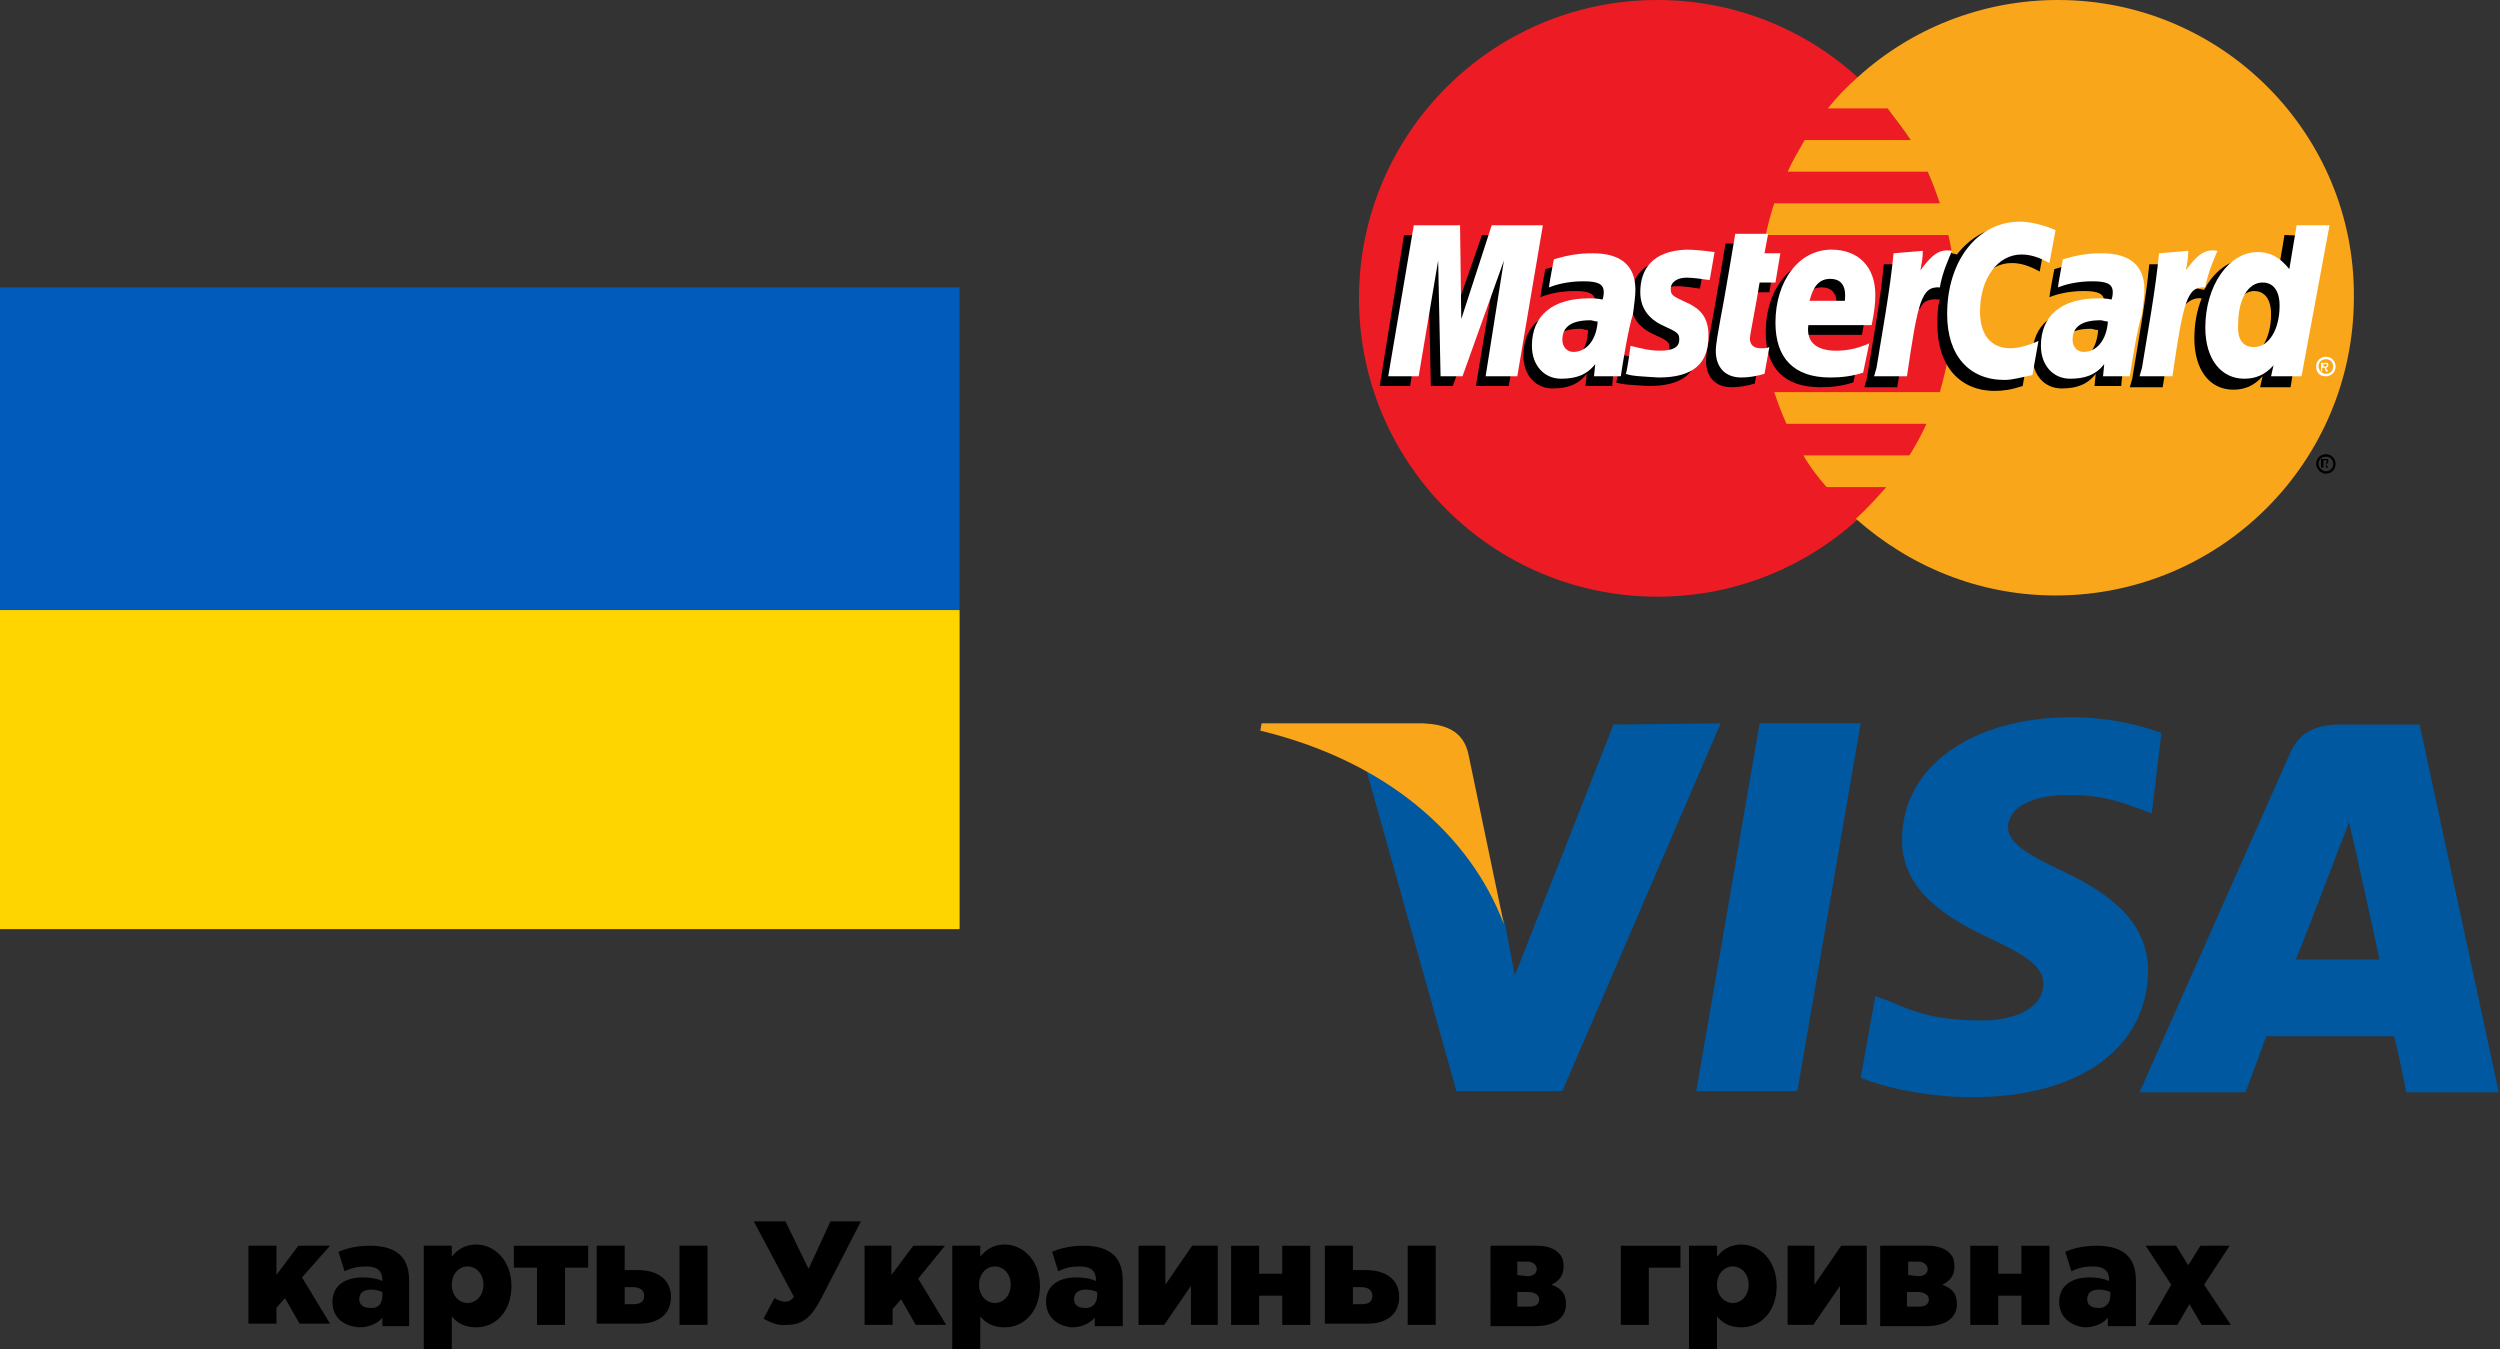 <!-- Generator: Adobe Illustrator 22.1.0, SVG Export Plug-In  -->
<svg version="1.1"
xmlns="http://www.w3.org/2000/svg" xmlns:xlink="http://www.w3.org/1999/xlink" xmlns:a="http://ns.adobe.com/AdobeSVGViewerExtensions/3.0/"
x="0px" y="0px" width="205.3px" height="110.8px" viewBox="0 0 205.3 110.8" style="enable-background:new 0 0 205.3 110.8;"
xml:space="preserve">
<rect x="0" y="0" width="205.3" height="110.8" fill="#333333" stroke="none"/>
<style type="text/css">
.st0{fill:#0058A0;}
.st1{fill:#FAA61A;}
.st2{fill:#005BBB;}
.st3{fill:#FFD500;}
.st4{fill:#ED1C24;}
.st5{fill:#FFFFFF;}
</style>
<defs>
</defs>
<g>
<polygon class="st0" points="139.3,89.6 144.5,59.4 152.8,59.4 147.6,89.6 	"/>
<path class="st0" d="M177.5,60.2c-1.6-0.6-4.2-1.3-7.4-1.3c-8.2,0-13.9,4.1-13.9,10c-0.1,4.4,4.1,6.7,7.3,8.2
c3.2,1.5,4.3,2.4,4.3,3.7c0,2.1-2.6,3-4.9,3c-3.3,0-5.1-0.4-7.8-1.6l-1.1-0.4l-1.2,6.7c1.9,0.8,5.5,1.6,9.2,1.6
c8.7,0,14.3-4,14.4-10.3c0-3.5-2.2-6-6.9-8.2c-2.9-1.4-4.6-2.3-4.6-3.7c0-1.3,1.5-2.6,4.8-2.6c2.7-0.1,4.6,0.6,6.2,1.2l0.8,0.3
L177.5,60.2"/>
<path class="st0" d="M198.7,59.5h-6.4c-2,0-3.5,0.5-4.3,2.5l-12.3,27.7h8.7c0,0,1.4-3.7,1.7-4.6c1,0,9.4,0,10.5,0
c0.3,1,1,4.6,1,4.6h7.6L198.7,59.5 M188.5,78.9c0.7-1.7,3.3-8.5,3.3-8.5c-0.1,0.1,0.7-1.7,1.1-2.9l0.6,2.6c0,0,1.6,7.2,1.9,8.7
H188.5z"/>
<path class="st0" d="M132.5,59.5l-8.1,20.6l-0.8-4.2c-1.5-4.8-6.2-10.1-11.4-12.7l7.4,26.4h8.7l13-30.2L132.5,59.5"/>
<path class="st1" d="M116.9,59.4h-13.3l-0.1,0.6c10.3,2.5,17.2,8.5,20,15.9L120.6,62C120.2,60,118.7,59.5,116.9,59.4"/>
</g>
<g>
<rect y="23.6" class="st2" width="78.8" height="52.5"/>
<rect y="50.1" class="st3" width="78.8" height="26.2"/>
</g>
<g>
<path d="M20.4,102.3h2.3v2.4l1.8-2.4h2.6l-2.3,2.6l2.3,3.8h-2.5l-1.2-2.1l-0.7,0.8v1.3h-2.3V102.3z"/>
<path d="M27.3,106.9c0-1.3,1-2,2.5-2c0.6,0,1.2,0.1,1.6,0.3v-0.1c0-0.7-0.4-1.1-1.3-1.1c-0.7,0-1.2,0.1-1.8,0.4l-0.5-1.6
c0.7-0.3,1.5-0.5,2.6-0.5c1.2,0,2,0.3,2.5,0.8s0.7,1.2,0.7,2.1v3.7h-2.2v-0.7c-0.4,0.5-1.1,0.8-1.9,0.8
C28.2,108.9,27.3,108.2,27.3,106.9z M31.4,106.4v-0.3c-0.2-0.1-0.6-0.2-0.9-0.2c-0.7,0-1,0.3-1,0.8c0,0.4,0.3,0.7,0.8,0.7
C31,107.5,31.4,107.1,31.4,106.4z"/>
<path d="M34.8,102.3h2.3v0.9c0.4-0.5,1-1,2-1c1.5,0,2.9,1.3,2.9,3.4s-1.3,3.4-2.9,3.4c-1,0-1.6-0.4-2-0.9v2.7h-2.3V102.3z
M39.7,105.5c0-0.9-0.6-1.5-1.3-1.5c-0.7,0-1.3,0.6-1.3,1.5s0.6,1.5,1.3,1.5C39.1,107,39.7,106.4,39.7,105.5z"/>
<path d="M44.1,104.1h-1.9v-1.8h6.1v1.8h-1.9v4.7h-2.3V104.1z"/>
<path d="M49,102.3h2.3v2h1.1c1.5,0,2.7,0.7,2.7,2.2c0,1.4-1,2.2-2.6,2.2H49V102.3z M52,107.1c0.6,0,0.9-0.2,0.9-0.7
c0-0.4-0.3-0.7-0.9-0.7h-0.7v1.4C51.3,107.1,52,107.1,52,107.1z M55.8,102.3h2.3v6.5h-2.3V102.3z"/>
<path d="M62.7,108.3l0.9-1.7c0.3,0.2,0.7,0.3,0.9,0.3c0.2,0,0.5-0.1,0.7-0.4l-3.3-6.2h2.6l1.9,3.9l1.8-3.9h2.5l-3.3,6.4
c-0.8,1.5-1.5,2.1-2.8,2.1C63.9,108.9,63.3,108.6,62.7,108.3z"/>
<path d="M70.9,102.3h2.3v2.4l1.8-2.4h2.6l-2.2,2.7l2.3,3.8h-2.5l-1.2-2.1l-0.7,0.8v1.3H71v-6.5H70.9z"/>
<path d="M78.2,102.3h2.3v0.9c0.4-0.5,1-1,2-1c1.5,0,2.9,1.3,2.9,3.4s-1.3,3.4-2.9,3.4c-1,0-1.6-0.4-2-0.9v2.7h-2.3V102.3z
M83,105.5c0-0.9-0.6-1.5-1.3-1.5c-0.7,0-1.3,0.6-1.3,1.5s0.6,1.5,1.3,1.5S83,106.4,83,105.5z"/>
<path d="M85.9,106.9c0-1.3,1-2,2.5-2c0.6,0,1.2,0.1,1.6,0.3v-0.1c0-0.7-0.4-1.1-1.3-1.1c-0.7,0-1.2,0.1-1.8,0.4l-0.5-1.6
c0.7-0.3,1.5-0.5,2.6-0.5c1.2,0,2,0.3,2.5,0.8s0.7,1.2,0.7,2.1v3.7h-2.3v-0.7c-0.4,0.5-1.1,0.8-1.9,0.8
C86.9,108.9,85.9,108.2,85.9,106.9z M90.1,106.4v-0.3c-0.2-0.1-0.6-0.2-0.9-0.2c-0.7,0-1,0.3-1,0.8c0,0.4,0.3,0.7,0.8,0.7
C89.6,107.5,90.1,107.1,90.1,106.4z"/>
<path d="M93.5,102.3h2.2v3.2l2.2-3.2h2.1v6.5h-2.2v-3.2l-2.2,3.2h-2.1V102.3z"/>
<path d="M101.1,102.3h2.3v2.3h1.9v-2.3h2.3v6.5h-2.3v-2.4h-1.9v2.4h-2.3V102.3z"/>
<path d="M108.8,102.3h2.3v2h1.1c1.5,0,2.7,0.7,2.7,2.2c0,1.4-1,2.2-2.6,2.2h-3.5V102.3z M111.8,107.1c0.6,0,0.9-0.2,0.9-0.7
c0-0.4-0.3-0.7-0.9-0.7h-0.7v1.4C111.1,107.1,111.8,107.1,111.8,107.1z M115.6,102.3h2.3v6.5h-2.3V102.3z"/>
<path d="M122.4,102.3h3.8c0.8,0,1.4,0.2,1.8,0.6c0.3,0.3,0.4,0.6,0.4,1.1c0,0.8-0.4,1.2-1,1.5c0.8,0.3,1.2,0.7,1.2,1.6
c0,1.1-0.9,1.8-2.5,1.8h-3.7V102.3z M125.4,104.8c0.5,0,0.8-0.2,0.8-0.6c0-0.3-0.3-0.6-0.8-0.6h-0.8v1.1L125.4,104.8L125.4,104.8z
M125.6,107.3c0.5,0,0.8-0.2,0.8-0.6c0-0.3-0.3-0.6-0.9-0.6h-0.9v1.2H125.6z"/>
<path d="M133.1,102.3h4.9v1.8h-2.6v4.7h-2.3L133.1,102.3L133.1,102.3z"/>
<path d="M138.7,102.3h2.3v0.9c0.4-0.5,1-1,2-1c1.5,0,2.9,1.3,2.9,3.4s-1.3,3.4-2.9,3.4c-1,0-1.6-0.4-2-0.9v2.7h-2.3V102.3z
M143.6,105.5c0-0.9-0.6-1.5-1.3-1.5c-0.7,0-1.3,0.6-1.3,1.5s0.6,1.5,1.3,1.5C143,107,143.6,106.4,143.6,105.5z"/>
<path d="M146.8,102.3h2.2v3.2l2.2-3.2h2.1v6.5h-2.2v-3.2l-2.2,3.2h-2.1V102.3z"/>
<path d="M154.5,102.3h3.8c0.8,0,1.4,0.2,1.8,0.6c0.3,0.3,0.4,0.6,0.4,1.1c0,0.8-0.4,1.2-1,1.5c0.8,0.3,1.2,0.7,1.2,1.6
c0,1.1-0.9,1.8-2.5,1.8h-3.8v-6.6H154.5z M157.5,104.8c0.5,0,0.8-0.2,0.8-0.6c0-0.3-0.3-0.6-0.8-0.6h-0.8v1.1L157.5,104.8
L157.5,104.8z M157.6,107.3c0.5,0,0.8-0.2,0.8-0.6c0-0.3-0.3-0.6-0.9-0.6h-0.9v1.2H157.6z"/>
<path d="M161.8,102.3h2.3v2.3h1.9v-2.3h2.3v6.5H166v-2.4h-1.9v2.4h-2.3V102.3z"/>
<path d="M169.1,106.9c0-1.3,1-2,2.5-2c0.6,0,1.2,0.1,1.6,0.3v-0.1c0-0.7-0.4-1.1-1.3-1.1c-0.7,0-1.2,0.1-1.8,0.4l-0.5-1.6
c0.7-0.3,1.5-0.5,2.6-0.5c1.2,0,2,0.3,2.5,0.8s0.7,1.2,0.7,2.1v3.7h-2.3v-0.7c-0.4,0.5-1.1,0.8-1.9,0.8
C170.1,108.9,169.1,108.2,169.1,106.9z M173.3,106.4v-0.3c-0.2-0.1-0.6-0.2-0.9-0.2c-0.7,0-1,0.3-1,0.8c0,0.4,0.3,0.7,0.8,0.7
C172.8,107.5,173.3,107.1,173.3,106.4z"/>
<path d="M178.3,105.5l-2.1-3.2h2.5l1,1.6l1-1.6h2.4l-2.1,3.2l2.2,3.3h-2.4l-1-1.7l-1,1.7h-2.4L178.3,105.5z"/>
</g>
<g>
<g>
<g>
<circle class="st4" cx="136.1" cy="24.5" r="24.5"/>
<g>
<path class="st1" d="M169,0c-6.3,0-12.1,2.4-16.4,6.3c-0.9,0.8-1.7,1.6-2.5,2.6h4.9c0.7,0.9,1.3,1.7,1.9,2.6h-8.7
c-0.5,0.9-1,1.7-1.4,2.6h11.5c0.4,0.9,0.7,1.7,1,2.6h-13.6c-0.3,0.9-0.5,1.7-0.7,2.6h15c0.4,1.6,0.5,3.4,0.5,5.1
c0,2.7-0.5,5.3-1.2,7.8h-13.6c0.3,0.9,0.6,1.7,1,2.6h11.5c-0.4,0.9-0.9,1.8-1.4,2.6h-8.7c0.5,0.9,1.2,1.8,1.9,2.6h4.9
c-0.8,0.9-1.6,1.8-2.5,2.6c4.4,3.9,10.1,6.3,16.4,6.3c13.5,0,24.5-10.9,24.5-24.5C193.4,11,182.5,0,169,0z"/>
</g>
</g>
<path d="M190.2,38.1c0-0.5,0.4-0.8,0.8-0.8c0.5,0,0.8,0.4,0.8,0.8c0,0.5-0.4,0.8-0.8,0.8S190.2,38.5,190.2,38.1z M191,38.7
c0.3,0,0.6-0.2,0.6-0.6c0-0.3-0.2-0.6-0.6-0.6c-0.3,0-0.6,0.2-0.6,0.6C190.4,38.4,190.7,38.7,191,38.7z M190.8,38.4h-0.2v-0.7h0.3
c0.1,0,0.2,0,0.2,0c0.1,0,0.1,0.1,0.1,0.2c0,0.1-0.1,0.2-0.2,0.2l0.2,0.3h-0.2L191,38h-0.2V38.4L190.8,38.4z M190.8,38L190.8,38
h0.2l0.1-0.1c0,0,0-0.1-0.1-0.1h-0.1h-0.1V38z"/>
</g>
<g>
<g>
<path d="M130.4,27.1c-0.3,0-0.4-0.1-0.6-0.1c-1.5,0-2.3,0.5-2.3,1.6c0,0.6,0.4,1,0.9,1C129.6,29.7,130.4,28.6,130.4,27.1z
M132.4,31.7c-0.4,0-2.2,0-2.2,0l0.1-1c-0.7,0.9-1.6,1.2-2.8,1.2c-1.4,0-2.4-1.1-2.4-2.7c0-2.5,1.7-3.9,4.7-3.9
c0.3,0,0.7,0,1.1,0.1c0.1-0.3,0.1-0.5,0.1-0.6c0-0.7-0.5-0.9-1.7-0.9c-1.3,0-2.3,0.3-2.8,0.5c0-0.2,0.4-2.3,0.4-2.3
c1.3-0.4,2.2-0.5,3.2-0.5c2.3,0,3.5,1,3.5,3c0,0.5-0.1,1.2-0.2,2C132.9,27.8,132.4,30.9,132.4,31.7z"/>
<polygon points="123.9,31.7 121.2,31.7 122.8,22.1 119.3,31.7 117.5,31.7 117.3,22.1 115.8,31.7 113.3,31.7 115.3,19.3 
119.1,19.3 119.3,26.2 121.7,19.3 126,19.3 			"/>
<path d="M172.3,27.1c-0.3,0-0.4-0.1-0.6-0.1c-1.5,0-2.3,0.5-2.3,1.6c0,0.6,0.4,1,0.9,1C171.4,29.7,172.2,28.6,172.3,27.1z
M174.2,31.7c-0.4,0-2.2,0-2.2,0l0.1-1c-0.7,0.9-1.6,1.2-2.8,1.2c-1.4,0-2.4-1.1-2.4-2.7c0-2.5,1.7-3.9,4.7-3.9
c0.3,0,0.7,0,1.1,0.1c0.1-0.3,0.1-0.5,0.1-0.6c0-0.7-0.5-0.9-1.7-0.9c-1.3,0-2.3,0.3-2.8,0.5c0-0.2,0.4-2.3,0.4-2.3
c1.3-0.4,2.2-0.5,3.2-0.5c2.3,0,3.5,1,3.5,3c0,0.5-0.1,1.2-0.2,2C174.8,27.8,174.2,30.9,174.2,31.7z"/>
<path d="M144.1,31.5c-0.7,0.2-1.3,0.3-1.9,0.3c-1.3,0-2.1-0.8-2.1-2.2c0-0.5,0.2-1.6,0.4-2.7c0.2-0.9,1.2-6.9,1.2-6.9h2.7
l-0.3,1.6h1.6l-0.4,2.4h-1.6c-0.3,1.9-0.8,4.3-0.8,4.6c0,0.5,0.3,0.8,0.9,0.8c0.3,0,0.5,0,0.7-0.1L144.1,31.5z"/>
<path d="M152.2,31.4c-0.9,0.3-1.8,0.4-2.7,0.4c-3,0-4.5-1.6-4.5-4.5c0-3.4,1.9-6,4.6-6c2.2,0,3.6,1.4,3.6,3.7
c0,0.7-0.1,1.5-0.3,2.5h-5.2c-0.2,1.5,0.8,2.1,2.3,2.1c0.9,0,1.8-0.2,2.7-0.6L152.2,31.4z M150.8,25.4c0-0.2,0.3-1.8-1.2-1.8
c-0.9,0-1.5,0.6-1.7,1.8H150.8z"/>
<path d="M133.9,24.7c0,1.2,0.6,2.2,2,2.8c1.1,0.5,1.2,0.6,1.2,1.1c0,0.6-0.5,0.9-1.6,0.9c-0.8,0-1.6-0.2-2.4-0.4
c0,0-0.3,2.3-0.4,2.3c0.6,0.2,1.2,0.2,2.7,0.3c2.8,0,4.1-1.1,4.1-3.4c0-1.4-0.5-2.2-1.9-2.8c-1.1-0.5-1.2-0.6-1.2-1.1
c0-0.5,0.5-0.9,1.3-0.9c0.5,0,1.2,0.1,1.9,0.2l0.4-2.3c-0.7-0.1-1.7-0.2-2.3-0.2C134.9,21.3,133.9,22.8,133.9,24.7z"/>
<path d="M165.2,21.6c0.7,0,1.4,0.2,2.3,0.7l0.5-2.7c-0.4-0.2-1.8-1-2.9-1c-1.8,0-3.3,0.9-4.4,2.3c-1.6-0.5-2.2,0.5-3,1.6
l-0.7,0.2c0.1-0.3,0.1-0.7,0.1-1h-2.4c-0.3,3.1-0.9,6.3-1.4,9.4l-0.2,0.7h2.7c0.5-2.9,0.7-4.8,0.9-6l1-0.5
c0.2-0.5,0.6-0.8,1.6-0.7c-0.2,0.6-0.2,1.3-0.2,2.1c0,3.3,1.8,5.4,4.7,5.4c0.7,0,1.4-0.1,2.3-0.4l0.5-2.8
c-0.9,0.5-1.6,0.6-2.3,0.6c-1.6,0-2.5-1.2-2.5-3C161.8,23.5,163.2,21.6,165.2,21.6z"/>
<path d="M187.6,19.3l-0.6,3.6c-0.7-0.9-1.5-1.6-2.6-1.6c-1.3,0-2.6,1-3.4,2.5c-1.1-0.2-2.3-0.6-2.3-0.6l0,0
c0.1-0.9,0.2-1.3,0.2-1.5h-2.4c-0.3,3.1-0.9,6.3-1.4,9.4l-0.2,0.7h2.7c0.4-2.3,0.6-4.3,0.9-5.8c0.9-0.9,1.3-1.6,2.3-1.5
c-0.4,1-0.6,2.1-0.6,3.3c0,2.5,1.2,4.2,3.2,4.2c0.9,0,1.7-0.3,2.4-1.1l-0.2,0.9h2.5l2-12.4L187.6,19.3L187.6,19.3z M184.4,29.3
c-0.9,0-1.3-0.7-1.3-2c0-1.9,0.9-3.4,2-3.4c0.9,0,1.4,0.7,1.4,1.9C186.5,27.9,185.5,29.3,184.4,29.3z"/>
</g>
<g>
<polygon class="st5" points="124.6,30.9 122,30.9 123.5,21.4 120.1,30.9 118.3,30.9 118.1,21.4 116.5,30.9 114,30.9 116.1,18.5 
119.9,18.5 120,26.2 122.5,18.5 126.7,18.5 			"/>
<path class="st5" d="M131.2,26.4c-0.3,0-0.4-0.1-0.6-0.1c-1.5,0-2.3,0.5-2.3,1.6c0,0.6,0.4,1,0.9,1
C130.3,28.9,131.1,27.9,131.2,26.4z M133.1,30.9c-0.4,0-2.2,0-2.2,0l0.1-1c-0.7,0.9-1.6,1.2-2.8,1.2c-1.4,0-2.4-1.1-2.4-2.7
c0-2.5,1.7-3.9,4.7-3.9c0.3,0,0.7,0,1.1,0.1c0.1-0.3,0.1-0.5,0.1-0.6c0-0.7-0.5-0.9-1.7-0.9c-1.3,0-2.3,0.3-2.8,0.5
c0-0.2,0.4-2.3,0.4-2.3c1.3-0.4,2.2-0.5,3.2-0.5c2.3,0,3.5,1,3.5,3c0,0.5-0.1,1.2-0.2,2C133.7,27,133.2,30.2,133.1,30.9z"/>
<path class="st5" d="M168.8,18.9l-0.5,2.7c-0.9-0.5-1.6-0.7-2.3-0.7c-1.9,0-3.4,1.9-3.4,4.7c0,1.9,0.9,3,2.5,3
c0.6,0,1.4-0.2,2.3-0.6l-0.5,2.8c-1,0.2-1.6,0.4-2.3,0.4c-2.9,0-4.7-2-4.7-5.4c0-4.4,2.5-7.6,6-7.6
C167,18.2,168.4,18.7,168.8,18.9z"/>
<path class="st5" d="M173.1,26.4c-0.3,0-0.4-0.1-0.6-0.1c-1.5,0-2.3,0.5-2.3,1.6c0,0.6,0.4,1,0.9,1
C172.2,28.9,173,27.9,173.1,26.4z M174.9,30.9c-0.4,0-2.2,0-2.2,0l0.1-1c-0.7,0.9-1.6,1.2-2.8,1.2c-1.4,0-2.4-1.1-2.4-2.7
c0-2.5,1.7-3.9,4.7-3.9c0.3,0,0.7,0,1.1,0.1c0.1-0.3,0.1-0.5,0.1-0.6c0-0.7-0.5-0.9-1.7-0.9c-1.3,0-2.3,0.3-2.8,0.5
c0-0.2,0.4-2.3,0.4-2.3c1.3-0.4,2.2-0.5,3.2-0.5c2.3,0,3.5,1,3.5,3c0,0.5-0.1,1.2-0.2,2C175.5,27,175,30.2,174.9,30.9z"/>
<path class="st5" d="M144.9,30.7c-0.7,0.2-1.3,0.3-1.9,0.3c-1.3,0-2.1-0.8-2.1-2.2c0-0.5,0.2-1.6,0.4-2.7
c0.2-0.9,1.2-6.9,1.2-6.9h2.7l-0.3,1.6h1.3l-0.4,2.4h-1.3c-0.3,1.9-0.8,4.3-0.8,4.6c0,0.5,0.3,0.8,0.9,0.8c0.3,0,0.5,0,0.7-0.1
L144.9,30.7z"/>
<path class="st5" d="M153,30.6c-0.9,0.3-1.8,0.4-2.7,0.4c-3,0-4.5-1.6-4.5-4.5c0-3.4,1.9-6,4.6-6c2.2,0,3.6,1.4,3.6,3.7
c0,0.8-0.1,1.5-0.3,2.5h-5.2c-0.2,1.5,0.8,2.1,2.3,2.1c0.9,0,1.8-0.2,2.7-0.6L153,30.6z M151.5,24.7c0-0.2,0.3-1.8-1.2-1.8
c-0.9,0-1.4,0.6-1.7,1.8H151.5z"/>
<path class="st5" d="M134.7,24c0,1.2,0.6,2.2,2,2.8c1.1,0.5,1.2,0.6,1.2,1.1c0,0.6-0.5,0.9-1.6,0.9c-0.8,0-1.6-0.2-2.4-0.4
c0,0-0.3,2.3-0.4,2.3c0.6,0.2,1.2,0.2,2.7,0.3c2.8,0,4.1-1.1,4.1-3.4c0-1.4-0.5-2.2-1.9-2.8c-1.1-0.5-1.2-0.6-1.2-1.1
c0-0.5,0.5-0.9,1.3-0.9c0.5,0,1.2,0.1,1.9,0.2l0.4-2.3c-0.7-0.1-1.7-0.2-2.3-0.2C135.7,20.6,134.7,22.1,134.7,24z"/>
<path class="st5" d="M189,30.9h-2.5l0.2-0.9c-0.7,0.8-1.5,1.1-2.4,1.1c-1.9,0-3.2-1.6-3.2-4.2c0-3.4,1.9-6.2,4.3-6.2
c1,0,1.8,0.4,2.6,1.4l0.6-3.6h2.7L189,30.9z M185.1,28.5c1.2,0,2.1-1.4,2.1-3.4c0-1.2-0.5-1.9-1.4-1.9c-1.2,0-2,1.4-2,3.4
C183.7,27.9,184.2,28.5,185.1,28.5z"/>
<path class="st5" d="M177.3,20.8c-0.3,3.1-0.9,6.3-1.4,9.4l-0.2,0.7h2.7c0.9-6.2,1.2-7.4,2.7-7.3c0.2-1.2,0.7-2.3,1-3
c-1.1-0.2-1.7,0.4-2.6,1.6c0.1-0.5,0.2-1,0.2-1.6L177.3,20.8L177.3,20.8z"/>
<path class="st5" d="M155.5,20.8c-0.3,3.1-0.9,6.3-1.4,9.4l-0.2,0.7h2.7c0.9-6.2,1.2-7.4,2.7-7.3c0.2-1.2,0.7-2.3,1-3
c-1.1-0.2-1.7,0.4-2.6,1.6c0.1-0.5,0.2-1,0.2-1.6L155.5,20.8L155.5,20.8z"/>
<g>
<path class="st5" d="M190.2,30.1c0-0.5,0.4-0.8,0.8-0.8c0.5,0,0.8,0.4,0.8,0.8c0,0.5-0.4,0.8-0.8,0.8
C190.5,30.9,190.2,30.6,190.2,30.1z M191,30.7c0.3,0,0.6-0.2,0.6-0.6c0-0.3-0.2-0.6-0.6-0.6c-0.3,0-0.6,0.2-0.6,0.6
C190.4,30.4,190.7,30.7,191,30.7z M190.8,30.5h-0.2v-0.7h0.3c0.1,0,0.2,0,0.2,0c0.1,0,0.1,0.1,0.1,0.2c0,0.1-0.1,0.2-0.2,0.2
l0.2,0.3h-0.2l-0.1-0.3h-0.2V30.5L190.8,30.5z M190.8,30.1L190.8,30.1h0.2l0.1-0.1c0,0,0-0.1-0.1-0.1h-0.1h-0.1V30.1z"/>
</g>
</g>
</g>
</g>
</svg>
